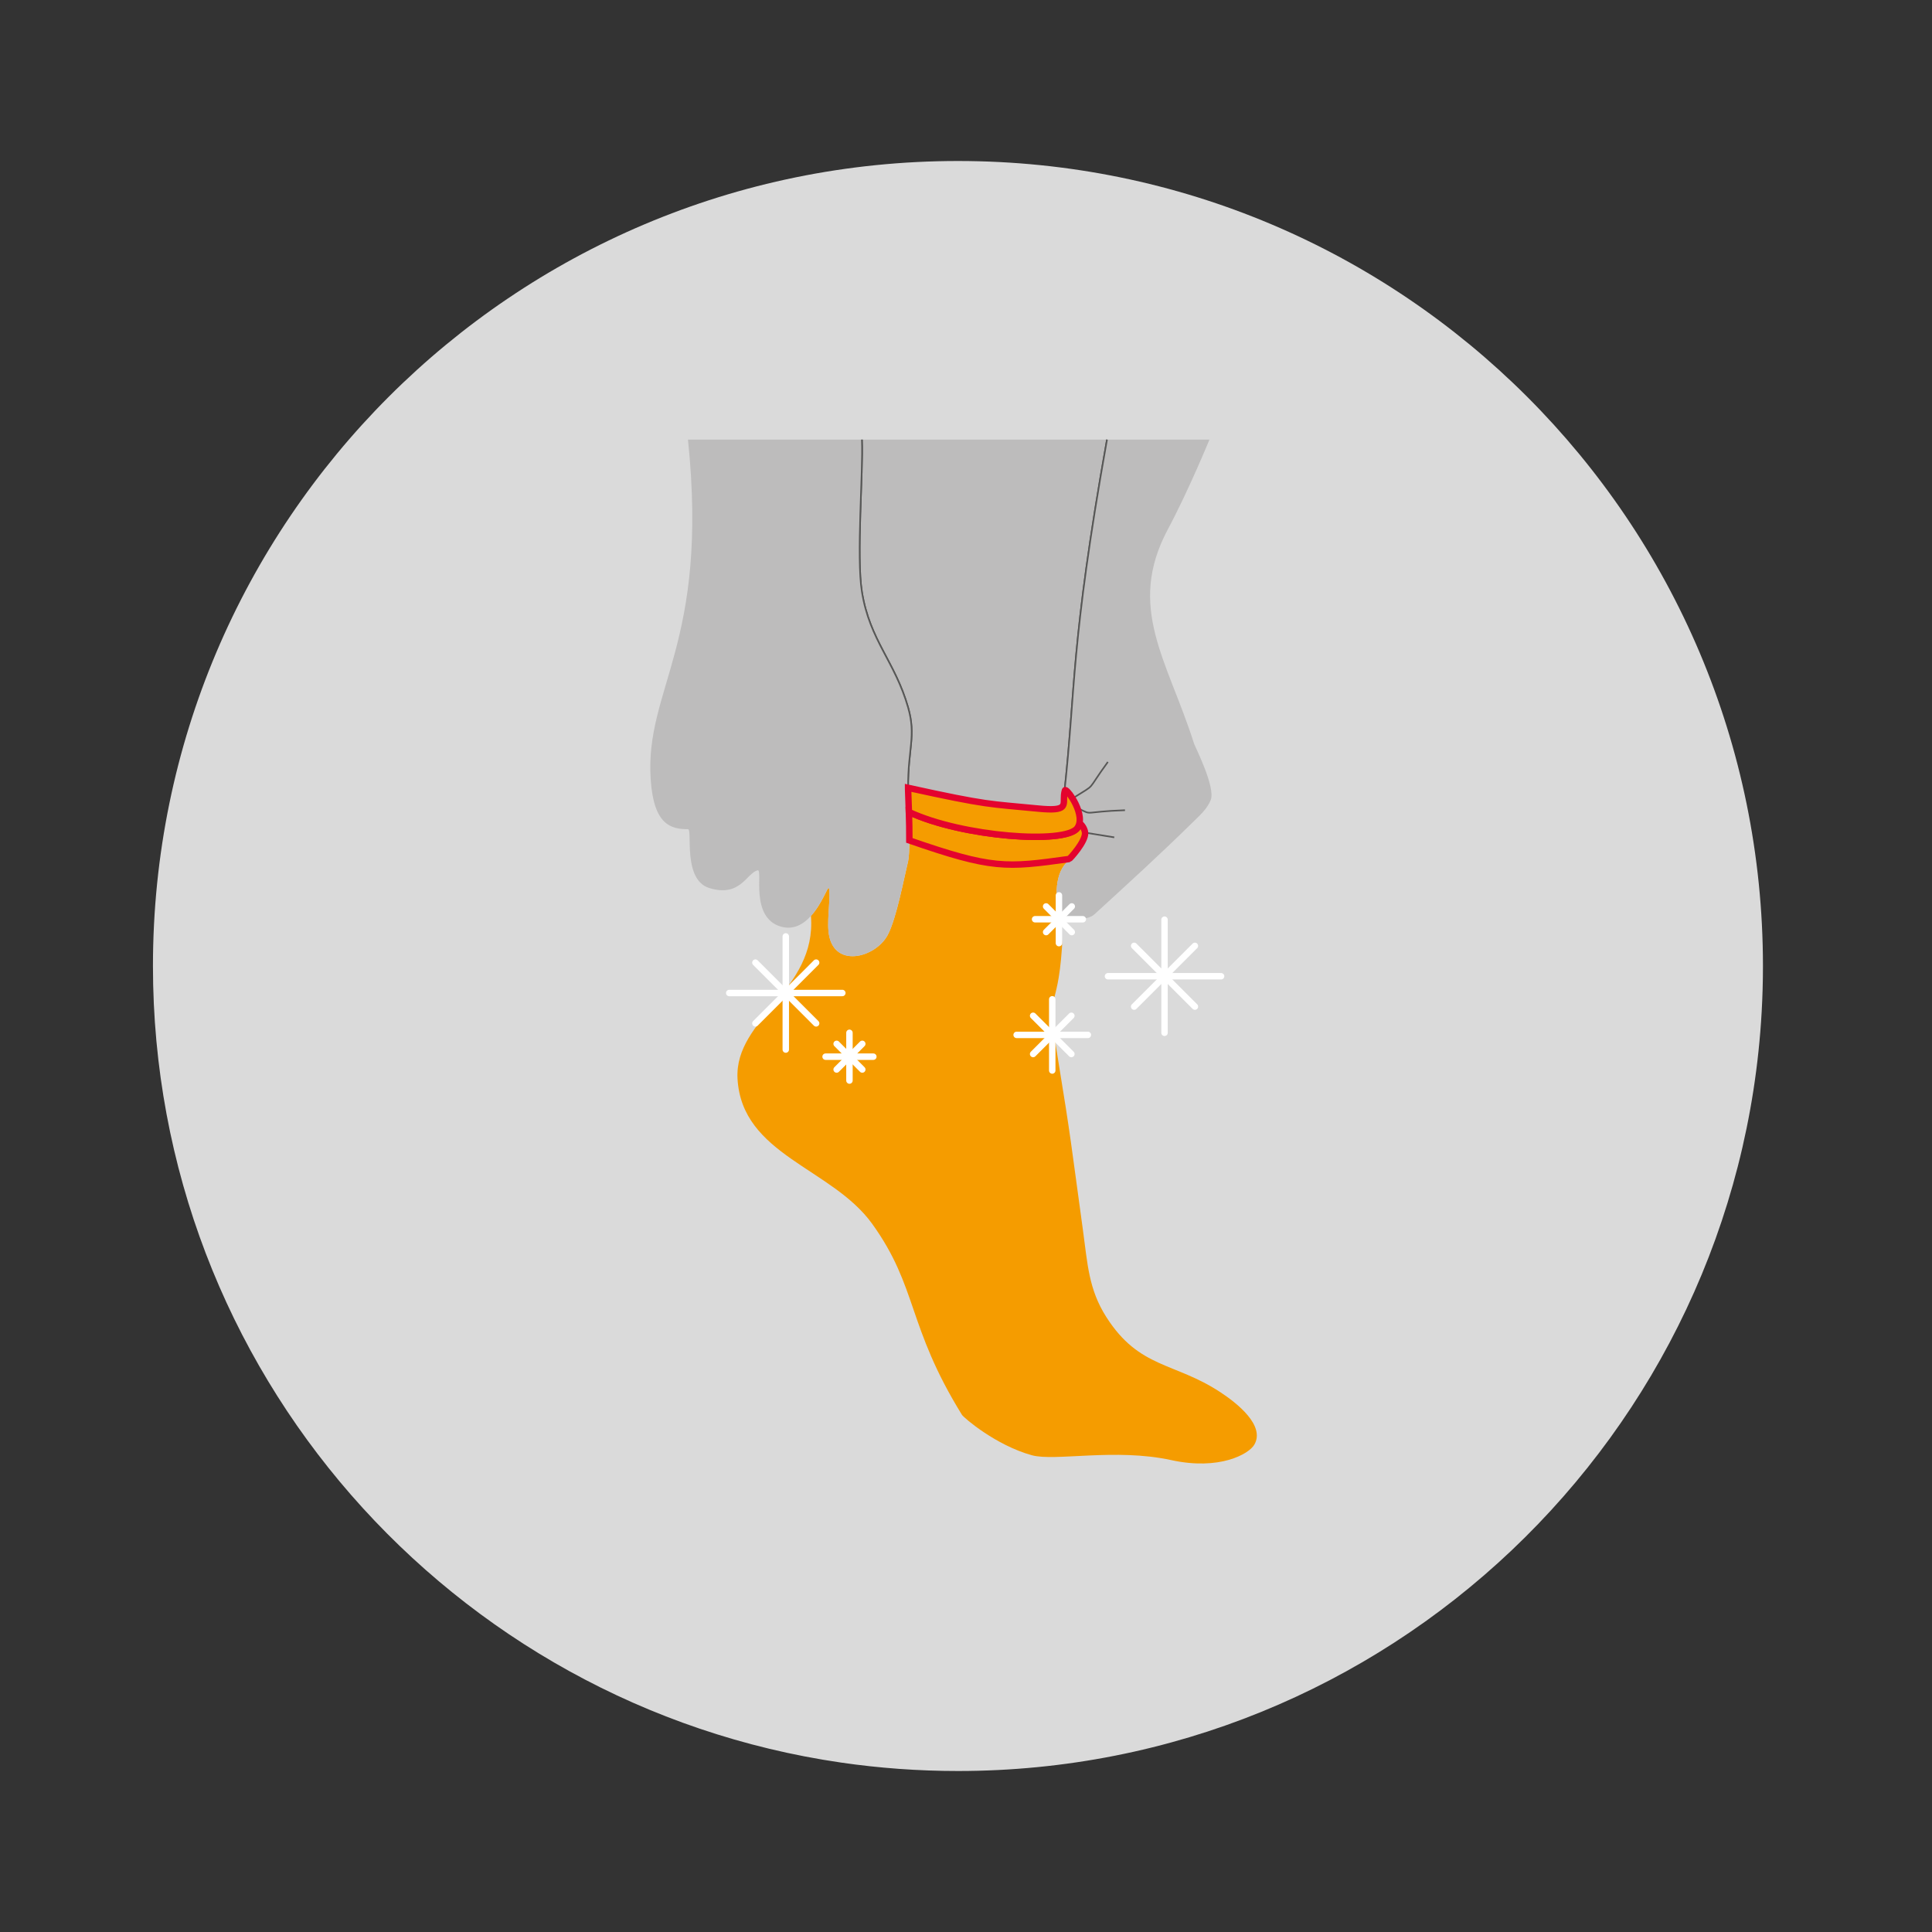 <?xml version="1.0" encoding="utf-8"?>
<svg xmlns="http://www.w3.org/2000/svg" xmlns:xlink="http://www.w3.org/1999/xlink" version="1.1" id="Layer_1" x="0px" y="0px" viewBox="0 0 1200 1200" style="enable-background:new 0 0 1200 1200;" xml:space="preserve" width="200" height="200">
<rect x="0" y="0" width="1200" height="1200" fill="#333333" stroke="none"/>
<style type="text/css">
	.st0{fill:#DADADA;}
	.st1{fill:#BDBCBC;stroke:#575756;stroke-miterlimit:10;}
	.st2{fill:none;stroke:#4E4D51;stroke-width:3;stroke-miterlimit:10;}
	.st3{fill:#F59C00;}
	.st4{fill:#BDBCBC;}
	.st5{fill:none;stroke:#575756;stroke-miterlimit:10;}
	.st6{fill:#F59C00;stroke:#E4032E;stroke-width:4;stroke-miterlimit:10;}
	.st7{fill:none;stroke:#FFFFFF;stroke-width:4;stroke-linecap:round;stroke-linejoin:round;stroke-miterlimit:10;}
</style>
<g>
	<path class="st0" d="M1095,600c0,9.59-0.27,19.12-0.8,28.58C1079.38,891.42,861.55,1100,595,1100c-24.67,0-48.93-1.79-72.64-5.24   C280.65,1059.58,95,851.47,95,600c0-276.14,223.86-500,500-500S1095,323.86,1095,600z"/>
</g>
<path class="st1" d="M687.58,273.05c-22.87,128.2-19.26,154.03-26.6,220.18c-0.02,0.22-0.04,0.44-0.07,0.66  c-0.53,6.31,2.54,10.19-16.08,8.35c-30.65-3-30.48-1.84-80.81-12.88c-0.11-24.45,5.08-32.14,0-49.93  c-8.17-28.64-23.79-41.45-28.68-71.82c-3.55-22,0.88-74.14,0-94.54"/>
<path class="st2" d="M564.03,489.35c-0.33-0.07-0.66-0.15-0.99-0.22"/>
<path class="st2" d="M670.43,511.41c-0.11-0.04-0.2-0.07-0.28-0.09"/>
<path class="st3" d="M779.1,897.28c-3.42,5.94-21.78,16.15-51.62,9.62c-34.66-7.58-72.33,0.92-86.57-3.02  c-22.59-6.24-42.37-23.42-43.4-25.07c-34.14-55.19-27.45-79.4-55.83-118.73c-25.07-34.77-80.98-42.64-83.59-90.1  c-2.04-37.44,49.28-54.62,45.6-101.05c7.01-7.73,10.56-18.73,11.11-17.35c1.4,3.53-1.03,17.84-0.22,26.69  c2.17,23.93,29.25,16.89,36.88,2.32c5.43-10.39,10.06-35.34,12.58-45.57c0.55-2.26,0.77-7.19,0.79-13.01  c51.6,17.9,59.86,17.05,99.23,11.55c0.46-0.07,0.9-0.18,1.31-0.31c-0.39,0.26-0.74,0.55-1.12,0.83l-0.02,0.02h-0.02  c-9.75,7.84-8.52,23.01-6.62,36.04c1.07,7.27,2.34,13.87,2.04,18.21c-2.94,43.14-10.17,22.66-2.43,69.87  c8.17,49.82,8.08,52.48,15.42,105.72c2.91,21.12,3.51,36.81,14.55,54.12c20.49,32.12,42.29,27.89,70.77,46.63  C768.34,871.51,785.94,885.38,779.1,897.28z"/>
<path class="st2" d="M665.76,532.95c-0.13,0.09-0.26,0.18-0.39,0.28"/>
<path class="st2" d="M657.59,570.13c-0.22,0-0.42,0.02-0.59,0.07"/>
<path class="st4" d="M564.53,504.34c0.18,5.63,0.31,12.05,0.28,17.66c-0.02,5.83-0.24,10.76-0.79,13.01  c-2.52,10.23-7.14,35.19-12.58,45.57c-7.62,14.57-34.71,21.6-36.88-2.32c-0.81-8.85,1.62-23.16,0.22-26.69  c-0.55-1.38-4.1,9.62-11.11,17.35c-4.65,5.15-10.82,8.85-18.62,6.62c-19.61-5.63-10.93-35.89-14.48-34.97  c-6.97,1.8-10.67,16.96-30,11c-16.83-5.17-10.21-36.55-13.26-36.55c-10.58,0-21.25-2.61-23.14-30.78  c-3.83-56.73,36.39-83.7,23.14-211.19h108.02c0.88,20.4-3.55,72.55,0,94.54c4.89,30.37,20.51,43.19,28.68,71.82  c5.08,17.79-0.11,25.48,0,49.93v0.79C564.05,491.23,564.31,497.11,564.53,504.34z"/>
<path class="st4" d="M660.98,493.23c7.34-66.15,3.72-91.98,26.6-220.18h63.63c0,0-13.15,32.03-25.77,55.59  c-26.07,48.73-0.22,81.51,16.24,133.32c0.64,1.95,13.39,26.95,10.34,34.88c-2.19,5.67-7.16,9.93-11.5,14.2  c-19.74,19.43-40.23,38.1-60.67,56.79c-5.5,5.04-17,1.73-22.26,2.3c-1.91-13.04-3.13-28.2,6.62-36.04h0.02l0.02-0.02  c6.13-1.93,10.23-11.5,9.68-16.91c-0.22-2.21-2.02-5.17-3.51-5.74"/>
<path class="st5" d="M666.11,495.95c15.79-10.03,7.76-3.2,22.01-22.7"/>
<path class="st5" d="M670.14,502.28c8.76,4.38,2.11,1.9,28.61,0.95"/>
<path class="st5" d="M673.43,517.07c6.22,1.01,12.44,2.01,18.66,3.02"/>
<path class="st1" d="M751.21,273.05"/>
<path class="st5" d="M661.46,490.95c-0.24,0.79-0.39,1.56-0.48,2.28c7.34-66.15,3.72-91.98,26.6-220.18"/>
<polyline class="st5" points="664.2,534.09 664.23,534.09 664.25,534.07 "/>
<path class="st5" d="M535.35,273.05c0.88,20.4-3.55,72.55,0,94.54c4.89,30.37,20.51,43.19,28.68,71.82  c5.08,17.79-0.11,25.48,0,49.93v0.79"/>
<path class="st6" d="M664.05,533.54c-39.37,5.5-47.63,6.35-99.23-11.55c0.02-5.61-0.11-12.03-0.28-17.66  c33.13,15.58,97.22,20.14,104.56,10.06c0.66-0.9,1.1-1.91,1.34-2.98c1.49,0.57,3.29,3.53,3.51,5.74  C674.48,522.57,664.51,533.48,664.05,533.54z"/>
<path class="st6" d="M670.43,511.41c-0.24,1.07-0.68,2.08-1.34,2.98c-7.34,10.08-71.43,5.52-104.56-10.06  c-0.22-7.23-0.48-13.1-0.5-14.2v-0.79c50.33,11.04,50.15,9.88,80.81,12.88c18.62,1.84,15.56-2.04,16.08-8.35  c0.02-0.22,0.04-0.44,0.07-0.66c0.09-0.72,0.24-1.49,0.48-2.28c0.26-0.83,2.5,1.42,4.69,4.97  C668.87,500.26,671.52,506.55,670.43,511.41z"/>
<g>
	<g>
		<line class="st7" x1="723.31" y1="571.22" x2="723.31" y2="641.49"/>
	</g>
	<g>
		<line class="st7" x1="758.44" y1="606.36" x2="688.18" y2="606.36"/>
	</g>
	<g>
		<line class="st7" x1="742.18" y1="587.49" x2="704.44" y2="625.22"/>
	</g>
	<g>
		<line class="st7" x1="742.18" y1="625.22" x2="704.44" y2="587.49"/>
	</g>
</g>
<g>
	<g>
		<line class="st7" x1="657.73" y1="556.13" x2="657.73" y2="585.8"/>
	</g>
	<g>
		<line class="st7" x1="672.56" y1="570.96" x2="642.9" y2="570.96"/>
	</g>
	<g>
		<line class="st7" x1="665.7" y1="563" x2="649.76" y2="578.93"/>
	</g>
	<g>
		<line class="st7" x1="665.7" y1="578.93" x2="649.76" y2="563"/>
	</g>
</g>
<g>
	<g>
		<line class="st7" x1="653.57" y1="620.67" x2="653.57" y2="664.91"/>
	</g>
	<g>
		<line class="st7" x1="675.69" y1="642.79" x2="631.45" y2="642.79"/>
	</g>
	<g>
		<line class="st7" x1="665.45" y1="630.91" x2="641.69" y2="654.67"/>
	</g>
	<g>
		<line class="st7" x1="665.45" y1="654.67" x2="641.69" y2="630.91"/>
	</g>
</g>
<g>
	<g>
		<line class="st7" x1="488.06" y1="581.63" x2="488.06" y2="651.9"/>
	</g>
	<g>
		<line class="st7" x1="523.19" y1="616.77" x2="452.93" y2="616.77"/>
	</g>
	<g>
		<line class="st7" x1="506.92" y1="597.9" x2="469.19" y2="635.63"/>
	</g>
	<g>
		<line class="st7" x1="506.92" y1="635.63" x2="469.19" y2="597.9"/>
	</g>
</g>
<g>
	<g>
		<line class="st7" x1="527.61" y1="641.49" x2="527.61" y2="671.15"/>
	</g>
	<g>
		<line class="st7" x1="542.45" y1="656.32" x2="512.78" y2="656.32"/>
	</g>
	<g>
		<line class="st7" x1="535.58" y1="648.35" x2="519.65" y2="664.29"/>
	</g>
	<g>
		<line class="st7" x1="535.58" y1="664.29" x2="519.65" y2="648.35"/>
	</g>
</g>
</svg>
